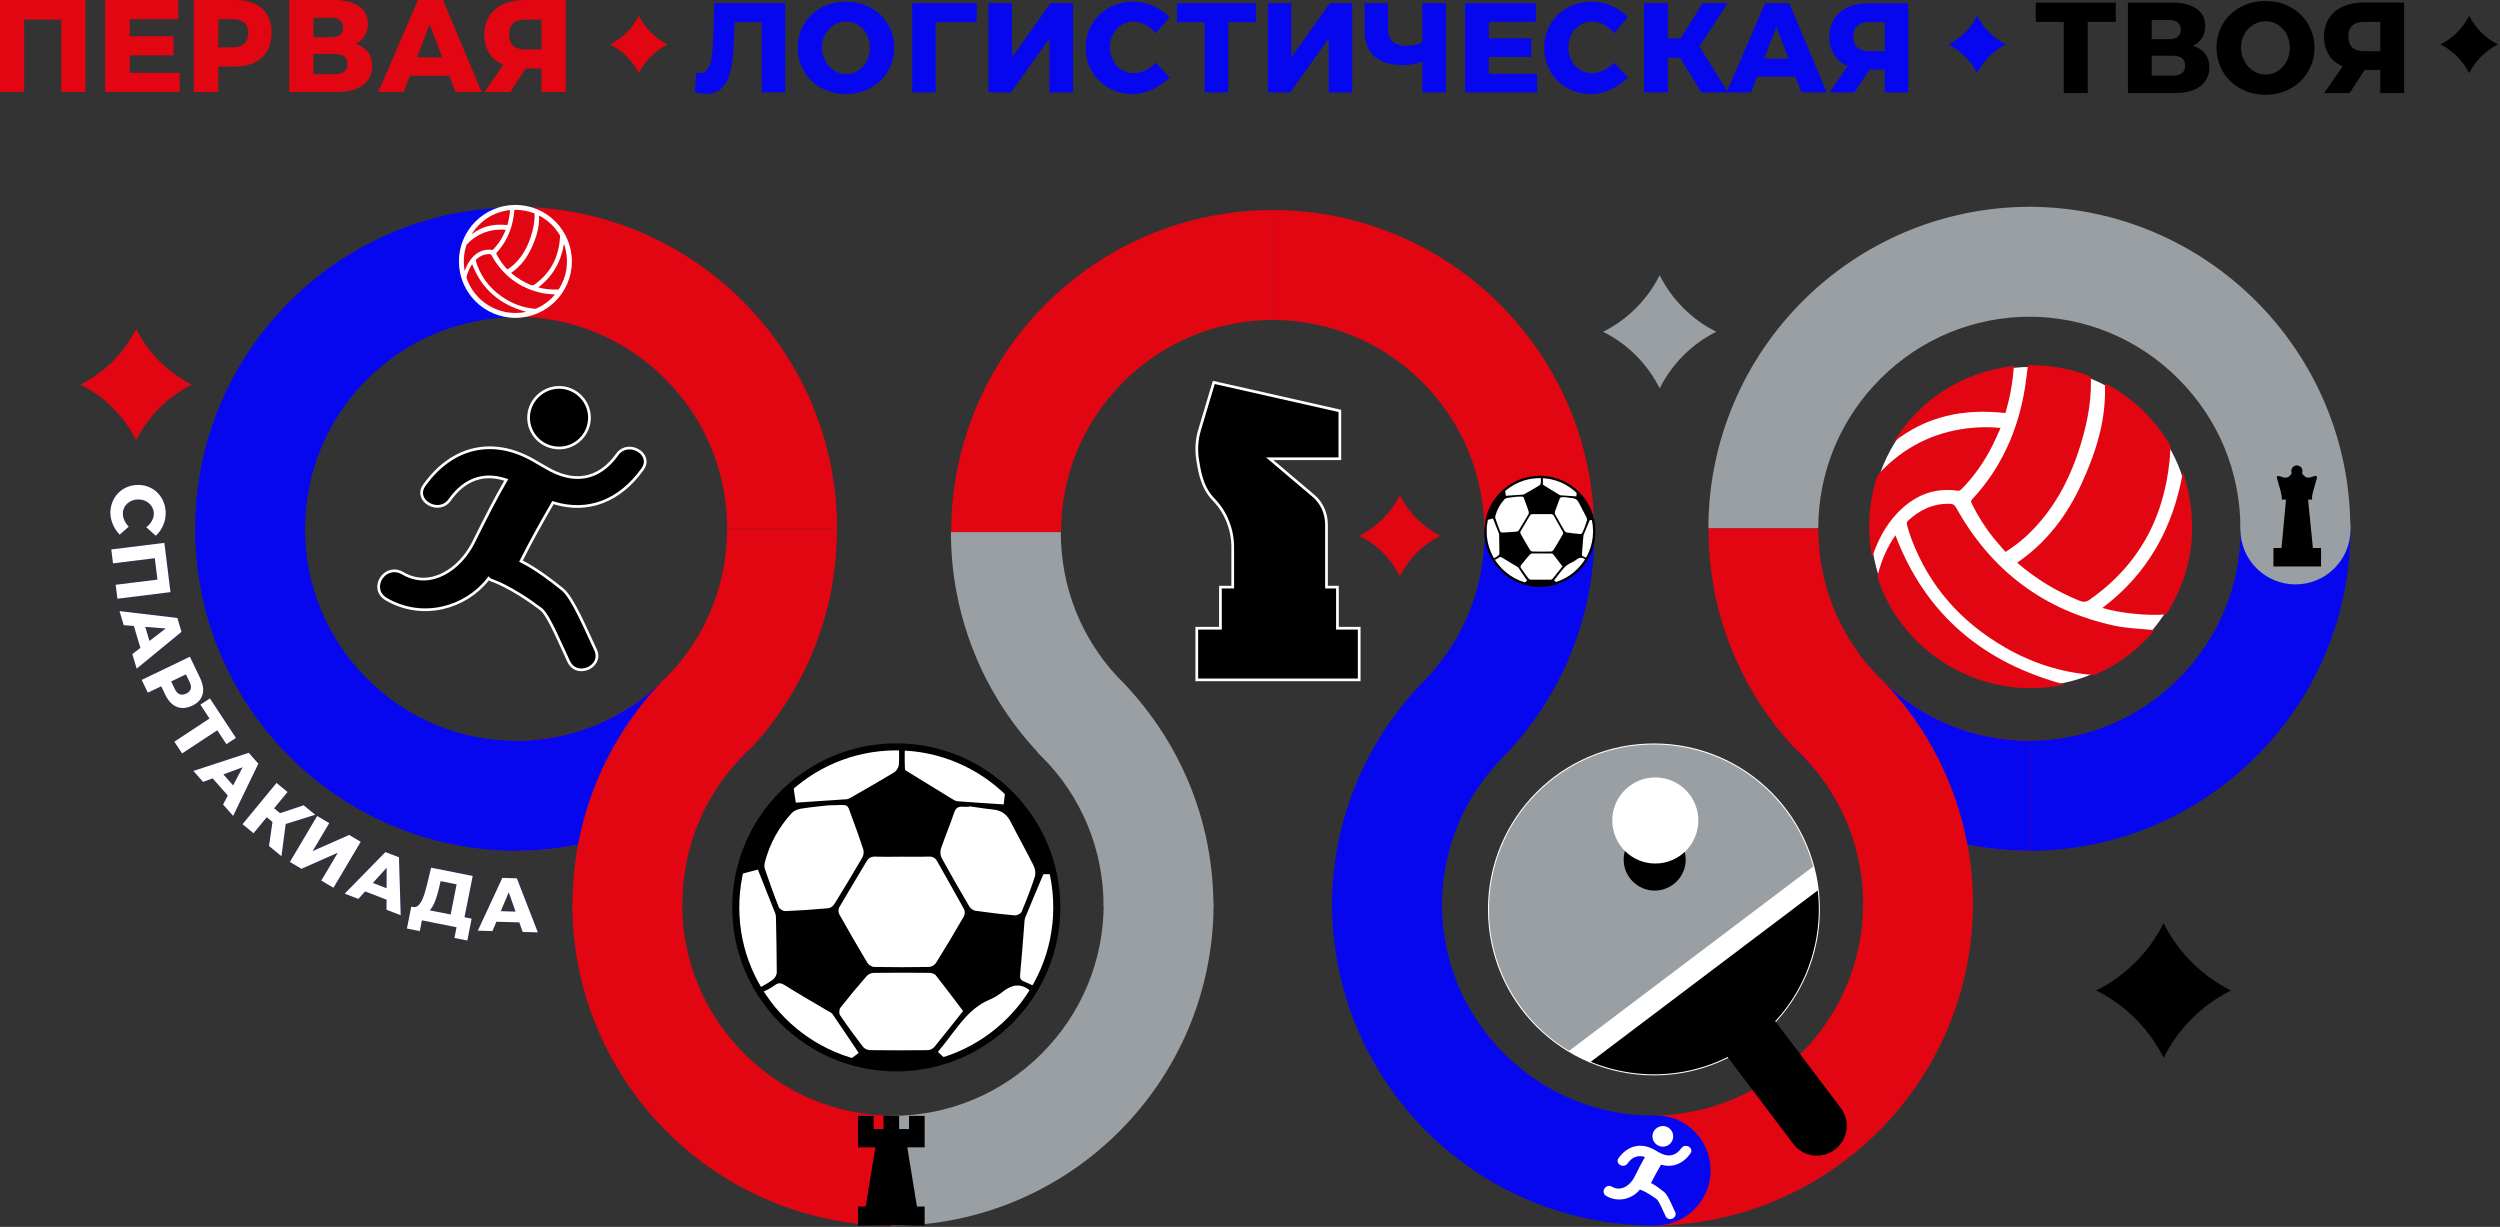 <?xml version="1.0" encoding="UTF-8"?> <svg xmlns="http://www.w3.org/2000/svg" width="919" height="451" viewBox="0 0 919 451" fill="none"><rect x="0" y="0" width="919" height="451" fill="#333333" stroke="none"/><g clip-path="url(#clip0_2_173)"><path d="M328.59 410.18C307.82 410.14 288.3 402.04 273.61 387.35C258.88 372.62 250.77 353.04 250.77 332.22C250.77 332.17 250.77 332.12 250.77 332.07H210.38C210.38 332.07 210.38 332.17 210.38 332.22C210.38 397.54 263.29 450.5 328.59 450.58V410.19V410.18Z" fill="#E20613"></path><path d="M446.11 332.07H405.72C405.72 332.07 405.72 332.17 405.72 332.22C405.72 353.05 397.61 372.63 382.88 387.35C368.15 402.08 348.57 410.19 327.75 410.19C327.7 410.19 327.65 410.19 327.6 410.19V450.58C327.6 450.58 327.7 450.58 327.75 450.58C393.12 450.58 446.11 397.59 446.11 332.22C446.11 332.17 446.11 332.12 446.11 332.07Z" fill="#9A9FA3"></path><path d="M189.35 76.02C189.35 76.02 189.25 76.02 189.2 76.02V116.41C189.2 116.41 189.3 116.41 189.35 116.41C210.18 116.41 229.76 124.52 244.48 139.25C259.17 153.94 267.28 173.46 267.31 194.23H307.7C307.62 128.93 254.66 76.02 189.34 76.02H189.35Z" fill="#E20613"></path><path d="M307.68 194.23H267.29C267.29 194.23 267.29 194.33 267.29 194.38C267.29 215.21 259.18 234.79 244.45 249.51C229.72 264.24 210.14 272.35 189.32 272.35C189.27 272.35 189.22 272.35 189.17 272.35V312.74C189.17 312.74 189.27 312.74 189.32 312.74C254.69 312.74 307.68 259.75 307.68 194.38C307.68 194.33 307.68 194.28 307.68 194.23Z" fill="#E20613"></path><path d="M467.87 117.62C447.1 117.66 427.58 125.76 412.89 140.45C398.16 155.18 390.05 174.76 390.05 195.58C390.05 195.63 390.05 195.68 390.05 195.73H349.66C349.66 195.73 349.66 195.63 349.66 195.58C349.66 130.26 402.57 77.3 467.87 77.22V117.61V117.62Z" fill="#E20613"></path><path d="M245.16 248.79C244.93 249.03 244.69 249.27 244.46 249.51C229.73 264.24 210.15 272.35 189.33 272.35C189.28 272.35 189.23 272.35 189.18 272.35V312.74C189.18 312.74 189.28 312.74 189.33 312.74C223.61 312.74 254.48 298.16 276.09 274.88L245.17 248.8L245.16 248.79Z" fill="#0607EF"></path><path d="M247.18 246.65C246.3 247.62 245.39 248.58 244.46 249.51C244.41 249.56 244.36 249.6 244.31 249.65L244.23 249.57C243.6 250.21 242.98 250.86 242.37 251.51C242.37 251.51 242.36 251.52 242.35 251.53C242.35 251.54 242.33 251.55 242.32 251.56C241.49 252.45 240.68 253.35 239.88 254.26C239.67 254.5 239.46 254.74 239.25 254.98C238.53 255.81 237.82 256.66 237.12 257.51C237.04 257.61 236.95 257.71 236.87 257.81C236.1 258.76 235.35 259.72 234.61 260.7C234.43 260.93 234.26 261.17 234.08 261.41C233.42 262.29 232.78 263.17 232.14 264.07C232.05 264.2 231.96 264.32 231.87 264.45C231.16 265.47 230.46 266.5 229.78 267.53C229.64 267.74 229.5 267.96 229.36 268.17C228.75 269.11 228.16 270.06 227.58 271.01C227.5 271.14 227.42 271.27 227.34 271.41C226.69 272.5 226.05 273.6 225.43 274.71C225.33 274.88 225.24 275.06 225.14 275.23C224.58 276.25 224.03 277.28 223.49 278.32C223.43 278.44 223.36 278.57 223.3 278.69C222.71 279.85 222.13 281.03 221.58 282.21C221.53 282.32 221.48 282.44 221.42 282.55C220.9 283.67 220.4 284.8 219.91 285.93C219.86 286.04 219.82 286.15 219.77 286.26C219.25 287.5 218.74 288.75 218.26 290.01C218.25 290.05 218.23 290.08 218.22 290.12C217.75 291.35 217.3 292.59 216.87 293.84C216.84 293.93 216.81 294.02 216.78 294.11C215.9 296.7 215.1 299.33 214.4 301.99C214.38 302.06 214.36 302.14 214.34 302.21C213.64 304.89 213.02 307.61 212.51 310.36C212.51 310.39 212.5 310.43 212.49 310.46C211.16 317.55 210.46 324.86 210.46 332.34C210.46 332.39 210.46 332.44 210.46 332.49H250.85C250.85 332.49 250.85 332.39 250.85 332.34C250.85 312.66 258.1 294.1 271.33 279.69C272.1 278.85 272.88 278.02 273.69 277.21C274.38 276.52 275.08 275.85 275.8 275.19C290.85 259.1 301.45 238.81 305.66 216.26C283.24 220.71 263.1 231.48 247.19 246.65H247.18Z" fill="#E20613"></path><path d="M607.04 410.11C627.81 410.07 647.33 401.97 662.02 387.28C676.75 372.55 684.86 352.97 684.86 332.15C684.86 332.1 684.86 332.05 684.86 332H725.25C725.25 332 725.25 332.1 725.25 332.15C725.25 397.47 672.34 450.43 607.04 450.51V410.12V410.11Z" fill="#E20613"></path><path d="M489.66 331.99H530.05C530.05 331.99 530.05 332.09 530.05 332.14C530.05 352.97 538.16 372.55 552.89 387.27C567.62 402 587.2 410.11 608.02 410.11C608.07 410.11 608.12 410.11 608.17 410.11V450.5C608.17 450.5 608.07 450.5 608.02 450.5C542.65 450.5 489.66 397.51 489.66 332.14C489.66 332.09 489.66 332.04 489.66 331.99Z" fill="#0607EF"></path><path d="M608.57 450.46C619.748 450.46 628.81 441.398 628.81 430.22C628.81 419.042 619.748 409.98 608.57 409.98C597.392 409.98 588.33 419.042 588.33 430.22C588.33 441.398 597.392 450.46 608.57 450.46Z" fill="#0607EF"></path><path d="M745.84 272.36C766.61 272.32 786.13 264.22 800.82 249.53C815.55 234.8 823.66 215.22 823.66 194.4C823.66 194.35 823.66 194.3 823.66 194.25H864.05C864.05 194.25 864.05 194.35 864.05 194.4C864.05 259.72 811.14 312.68 745.84 312.76V272.37V272.36Z" fill="#0607EF"></path><path d="M745.77 116.41C766.54 116.45 786.06 124.55 800.75 139.24C815.48 153.97 823.59 173.55 823.59 194.37C823.59 194.42 823.59 194.47 823.59 194.52H863.98C863.98 194.52 863.98 194.42 863.98 194.37C863.98 129.05 811.07 76.09 745.77 76.01V116.4V116.41Z" fill="#9A9FA3"></path><path d="M746.35 76.02C746.35 76.02 746.45 76.02 746.5 76.02V116.41C746.5 116.41 746.4 116.41 746.35 116.41C725.52 116.41 705.94 124.52 691.22 139.25C676.53 153.94 668.42 173.46 668.39 194.23H628C628.08 128.93 681.04 76.02 746.36 76.02H746.35Z" fill="#9A9FA3"></path><path d="M628.03 194.23H668.42C668.42 194.23 668.42 194.33 668.42 194.38C668.42 215.21 676.53 234.79 691.26 249.51C705.99 264.24 725.57 272.35 746.39 272.35C746.44 272.35 746.49 272.35 746.54 272.35V312.74C746.54 312.74 746.44 312.74 746.39 312.74C681.02 312.74 628.03 259.75 628.03 194.38C628.03 194.33 628.03 194.28 628.03 194.23Z" fill="#E20613"></path><path d="M467.83 117.62C488.6 117.66 508.12 125.76 522.81 140.45C537.54 155.18 545.65 174.76 545.65 195.58C545.65 195.63 545.65 195.68 545.65 195.73H586.04C586.04 195.73 586.04 195.63 586.04 195.58C586.04 130.26 533.13 77.3 467.83 77.22V117.61V117.62Z" fill="#E20613"></path><path d="M690.55 248.79C690.78 249.03 691.02 249.27 691.25 249.51C705.98 264.24 725.56 272.35 746.38 272.35C746.43 272.35 746.48 272.35 746.53 272.35V312.74C746.53 312.74 746.43 312.74 746.38 312.74C712.1 312.74 681.23 298.16 659.62 274.88L690.54 248.8L690.55 248.79Z" fill="#0607EF"></path><path d="M723.22 310.46C723.22 310.43 723.21 310.39 723.2 310.36C722.68 307.61 722.07 304.88 721.37 302.2C721.35 302.13 721.33 302.06 721.31 301.99C720.6 299.32 719.81 296.69 718.93 294.11C718.9 294.02 718.87 293.93 718.84 293.84C718.41 292.59 717.96 291.35 717.49 290.12C717.48 290.09 717.46 290.05 717.45 290.02C716.97 288.76 716.46 287.51 715.94 286.27C715.89 286.16 715.85 286.06 715.8 285.95C715.31 284.81 714.81 283.68 714.29 282.56C714.24 282.45 714.19 282.34 714.14 282.22C713.58 281.03 713.01 279.86 712.42 278.7C712.36 278.58 712.29 278.45 712.23 278.33C711.7 277.29 711.15 276.26 710.58 275.24C710.49 275.07 710.39 274.9 710.3 274.72C709.68 273.61 709.04 272.51 708.39 271.42C708.31 271.29 708.23 271.16 708.15 271.02C707.57 270.06 706.97 269.12 706.37 268.18C706.23 267.97 706.09 267.75 705.95 267.54C705.27 266.5 704.57 265.47 703.86 264.46C703.77 264.33 703.68 264.21 703.59 264.08C702.96 263.18 702.31 262.3 701.65 261.42C701.47 261.18 701.3 260.95 701.12 260.71C700.38 259.74 699.63 258.77 698.86 257.82C698.78 257.72 698.69 257.62 698.61 257.52C697.91 256.67 697.2 255.82 696.48 254.99C696.27 254.75 696.06 254.51 695.85 254.27C695.05 253.36 694.24 252.45 693.41 251.57C693.41 251.56 693.39 251.55 693.38 251.54C693.38 251.54 693.37 251.53 693.36 251.52C692.75 250.87 692.13 250.22 691.5 249.58L691.42 249.66C691.42 249.66 691.32 249.57 691.27 249.52C690.34 248.59 689.43 247.63 688.55 246.66C672.63 231.49 652.49 220.72 630.08 216.27C634.29 238.82 644.9 259.11 659.94 275.2C660.65 275.86 661.36 276.53 662.05 277.22C662.86 278.03 663.64 278.86 664.41 279.7C677.63 294.11 684.89 312.67 684.89 332.35C684.89 332.4 684.89 332.45 684.89 332.5H725.28C725.28 332.5 725.28 332.4 725.28 332.35C725.28 324.87 724.58 317.56 723.25 310.47L723.22 310.46Z" fill="#E20613"></path><path d="M560.41 269.38C560.62 269.12 560.82 268.87 561.03 268.61C561.75 267.69 562.45 266.77 563.13 265.83C563.36 265.52 563.58 265.21 563.8 264.91C564.49 263.95 565.17 262.99 565.83 262.01C565.98 261.78 566.13 261.55 566.28 261.33C566.87 260.45 567.44 259.56 568.01 258.66C568.16 258.41 568.32 258.17 568.48 257.92C569.12 256.89 569.74 255.85 570.34 254.79C570.5 254.52 570.65 254.24 570.81 253.97C571.43 252.88 572.03 251.78 572.62 250.67C572.69 250.55 572.75 250.42 572.81 250.3C573.37 249.23 573.91 248.15 574.43 247.06C574.53 246.85 574.63 246.65 574.73 246.44C575.28 245.28 575.81 244.12 576.32 242.94C576.41 242.73 576.5 242.51 576.59 242.3C577.65 239.82 578.63 237.3 579.53 234.74C579.59 234.58 579.64 234.42 579.7 234.26C580.14 232.98 580.56 231.69 580.96 230.39C581 230.25 581.04 230.11 581.09 229.97C581.9 227.28 582.62 224.56 583.24 221.8C583.27 221.68 583.3 221.55 583.32 221.43C583.63 220.05 583.91 218.66 584.17 217.26C584.17 217.23 584.18 217.21 584.19 217.18C585.46 210.23 586.13 203.07 586.13 195.76C586.13 195.71 586.13 195.66 586.13 195.61H545.74C545.74 195.61 545.74 195.71 545.74 195.76C545.74 215.59 538.38 234.29 524.97 248.74L525.01 248.77C524.74 249.04 524.47 249.31 524.2 249.58C523.85 249.93 523.5 250.27 523.16 250.63C522.38 251.43 521.62 252.24 520.86 253.06C520.53 253.42 520.21 253.78 519.89 254.14C519.35 254.75 518.81 255.36 518.28 255.98C517.98 256.33 517.68 256.67 517.38 257.02C516.65 257.89 515.93 258.77 515.22 259.66C514.94 260.02 514.66 260.38 514.38 260.73C513.85 261.42 513.32 262.12 512.8 262.82C512.56 263.15 512.31 263.47 512.07 263.8C511.38 264.75 510.71 265.71 510.06 266.67C509.83 267.01 509.6 267.36 509.37 267.71C508.85 268.5 508.33 269.3 507.82 270.1C507.64 270.39 507.45 270.67 507.27 270.96C506.63 271.99 506.01 273.03 505.41 274.08C505.23 274.4 505.04 274.72 504.86 275.04C504.35 275.94 503.85 276.86 503.36 277.77C503.24 278 503.11 278.23 502.99 278.47C502.41 279.58 501.85 280.71 501.31 281.84C501.17 282.13 501.03 282.43 500.89 282.72C500.41 283.75 499.93 284.78 499.48 285.83C499.41 286 499.33 286.16 499.26 286.32C498.75 287.51 498.25 288.72 497.78 289.93C497.68 290.19 497.57 290.46 497.47 290.73C497.03 291.89 496.59 293.05 496.19 294.23C496.16 294.31 496.13 294.4 496.1 294.48C495.66 295.75 495.25 297.03 494.85 298.32C494.78 298.56 494.71 298.8 494.63 299.04C494.24 300.33 493.87 301.62 493.53 302.92C493.18 304.26 492.85 305.61 492.55 306.97C492.5 307.19 492.45 307.41 492.4 307.63C490.61 315.79 489.65 324.27 489.64 332.97H530.03C530.07 312.2 538.17 292.68 552.86 277.99C553.1 277.75 553.34 277.52 553.58 277.29L553.54 277.25C554.39 276.36 555.22 275.46 556.04 274.54C556.66 273.85 557.28 273.15 557.88 272.43C558.11 272.16 558.34 271.88 558.57 271.61C559.19 270.87 559.8 270.12 560.41 269.36V269.38Z" fill="#0607EF"></path><path d="M443.31 307.65C443.26 307.43 443.21 307.21 443.17 307C442.56 304.32 441.87 301.67 441.08 299.06C441.01 298.82 440.94 298.58 440.86 298.35C440.46 297.06 440.05 295.78 439.61 294.5C439.58 294.42 439.55 294.33 439.52 294.25C439.11 293.07 438.68 291.91 438.23 290.75C438.13 290.49 438.03 290.22 437.93 289.96C437.45 288.75 436.96 287.54 436.45 286.34C436.38 286.18 436.31 286.02 436.23 285.85C435.77 284.8 435.3 283.76 434.81 282.73C434.67 282.44 434.54 282.14 434.39 281.85C433.84 280.72 433.28 279.59 432.7 278.48C432.58 278.25 432.45 278.02 432.33 277.79C431.84 276.87 431.34 275.95 430.83 275.05C430.65 274.73 430.47 274.41 430.29 274.09C429.68 273.04 429.06 272 428.43 270.97C428.25 270.68 428.06 270.39 427.88 270.11C427.37 269.31 426.86 268.51 426.33 267.72C426.1 267.38 425.87 267.03 425.64 266.69C424.98 265.72 424.31 264.76 423.62 263.81C423.38 263.48 423.14 263.16 422.89 262.83C422.37 262.13 421.84 261.43 421.31 260.74C421.03 260.38 420.76 260.02 420.48 259.67C419.77 258.78 419.05 257.9 418.32 257.02C418.03 256.67 417.72 256.33 417.43 255.98C416.9 255.36 416.36 254.75 415.81 254.14C415.49 253.78 415.17 253.42 414.84 253.06C414.09 252.24 413.32 251.43 412.54 250.63C412.2 250.28 411.85 249.93 411.5 249.58C411.23 249.31 410.96 249.03 410.69 248.77L410.73 248.74C397.31 234.28 389.96 215.59 389.96 195.76C389.96 195.71 389.96 195.66 389.96 195.61H349.57C349.57 195.61 349.57 195.71 349.57 195.76C349.57 203.08 350.24 210.24 351.51 217.18C351.51 217.21 351.52 217.23 351.53 217.26C351.79 218.66 352.07 220.05 352.38 221.43C352.41 221.55 352.44 221.68 352.46 221.8C353.08 224.56 353.8 227.29 354.61 229.97C354.65 230.11 354.69 230.25 354.74 230.39C355.14 231.69 355.56 232.98 356 234.26C356.06 234.42 356.11 234.58 356.17 234.74C357.06 237.3 358.04 239.83 359.11 242.3C359.2 242.51 359.29 242.73 359.38 242.94C359.89 244.12 360.42 245.28 360.97 246.44C361.07 246.65 361.17 246.85 361.27 247.06C361.79 248.15 362.33 249.23 362.89 250.3C362.95 250.42 363.02 250.55 363.08 250.67C363.66 251.78 364.27 252.88 364.89 253.97C365.04 254.24 365.2 254.52 365.36 254.79C365.97 255.84 366.59 256.89 367.23 257.92C367.38 258.17 367.54 258.41 367.69 258.65C368.25 259.55 368.83 260.44 369.42 261.32C369.57 261.55 369.72 261.78 369.87 262C370.53 262.98 371.21 263.94 371.9 264.9C372.12 265.21 372.35 265.52 372.57 265.82C373.26 266.76 373.96 267.69 374.68 268.6C374.88 268.86 375.09 269.11 375.29 269.37C375.89 270.13 376.51 270.88 377.13 271.62C377.36 271.89 377.59 272.17 377.82 272.44C378.43 273.15 379.04 273.86 379.66 274.55C380.48 275.46 381.31 276.36 382.16 277.25L382.12 277.29C382.36 277.52 382.6 277.75 382.84 277.99C397.53 292.68 405.64 312.2 405.67 332.97H446.06C446.05 324.27 445.09 315.79 443.3 307.63L443.31 307.65Z" fill="#9A9FA3"></path><path d="M843.81 214.83C854.988 214.83 864.05 205.768 864.05 194.59C864.05 183.412 854.988 174.35 843.81 174.35C832.632 174.35 823.57 183.412 823.57 194.59C823.57 205.768 832.632 214.83 843.81 214.83Z" fill="#9A9FA3"></path><path d="M189.94 116.62C169.17 116.66 149.65 124.76 134.96 139.45C120.23 154.18 112.12 173.76 112.12 194.58C112.12 194.63 112.12 194.68 112.12 194.73H71.73C71.73 194.73 71.73 194.63 71.73 194.58C71.73 129.26 124.64 76.3 189.94 76.22V116.61V116.62Z" fill="#0607EF"></path><path d="M189.94 272.36C169.17 272.32 149.65 264.22 134.96 249.53C120.23 234.8 112.12 215.22 112.12 194.4C112.12 194.35 112.12 194.3 112.12 194.25H71.73C71.73 194.25 71.73 194.35 71.73 194.4C71.73 259.72 124.64 312.68 189.94 312.76V272.37V272.36Z" fill="#0607EF"></path><path d="M0 33.82V0H31.41V33.82H22.52V5.22L24.5 7.2H6.91L8.89 5.22V33.82H0Z" fill="#E20613"></path><path d="M38.66 0H65.53V7.05H47.7V13.33H63.79V20.34H47.7V26.77H66.01V33.82H38.66V0Z" fill="#E20613"></path><path d="M86.15 0C90.53 0 93.91 1.03 96.27 3.09C98.64 5.15 99.82 8.08 99.82 11.88C99.82 15.87 98.64 18.97 96.27 21.16C93.9 23.35 90.53 24.45 86.15 24.45H76.34L80.25 20.49V33.83H71.26V0H86.14H86.15ZM85.72 17.4C87.49 17.4 88.86 16.96 89.83 16.07C90.8 15.18 91.28 13.87 91.28 12.13C91.28 10.39 90.8 9.15 89.83 8.31C88.86 7.47 87.49 7.05 85.72 7.05H76.35L80.26 3.14V21.31L76.35 17.4H85.72Z" fill="#E20613"></path><path d="M106.35 33.82V0H122.59C126.62 0 129.73 0.76 131.94 2.27C134.15 3.78 135.25 5.96 135.25 8.79C135.25 10.14 134.98 11.37 134.45 12.46C133.92 13.56 133.15 14.48 132.16 15.24C131.16 16 129.95 16.57 128.54 16.96C127.12 17.35 125.54 17.54 123.8 17.54L124.72 15.37C128.55 15.37 131.52 16.11 133.64 17.59C135.75 19.07 136.81 21.28 136.81 24.21C136.81 27.14 135.68 29.56 133.43 31.26C131.17 32.97 127.87 33.82 123.52 33.82H106.37H106.35ZM115.24 13.67H121.72C123.17 13.67 124.26 13.37 125.01 12.78C125.75 12.18 126.12 11.31 126.12 10.15C126.12 8.99 125.75 8.06 125.01 7.44C124.27 6.83 123.17 6.52 121.72 6.52H115.24V13.67ZM115.24 27.3H123.12C124.63 27.3 125.78 26.99 126.55 26.36C127.32 25.73 127.71 24.79 127.71 23.53C127.71 22.27 127.32 21.35 126.55 20.75C125.78 20.15 124.63 19.86 123.12 19.86H115.24V27.3Z" fill="#E20613"></path><path d="M153.66 0H162.84L177.05 33.82H167.43L157.96 8.98L148.34 33.82H139.06L153.66 0ZM147.86 21.07H167.57V27.83H147.86V21.07Z" fill="#E20613"></path><path d="M199.08 33.82V23.29L201.25 25.17H192.46C190.21 25.17 188.18 24.89 186.4 24.32C184.61 23.76 183.1 22.94 181.86 21.88C180.62 20.82 179.67 19.51 179.01 17.97C178.35 16.42 178.02 14.7 178.02 12.8C178.02 10.8 178.37 9.02 179.06 7.44C179.75 5.86 180.74 4.52 182.03 3.41C183.32 2.3 184.89 1.45 186.74 0.87C188.59 0.29 190.66 0 192.95 0H207.98V33.82H199.09H199.08ZM178.1 33.82L186.56 21.59H195.6L187.58 33.82H178.11H178.1ZM199.08 20.44V4.93L201.25 7.2H193.13C191.16 7.2 189.67 7.65 188.66 8.55C187.65 9.45 187.14 10.8 187.14 12.61C187.14 14.42 187.63 15.83 188.61 16.77C189.59 17.7 191.07 18.17 193.03 18.17H201.24L199.07 20.44H199.08Z" fill="#E20613"></path><path d="M257.58 34.36C256.91 34.28 256.2 34.15 255.45 33.96L255.92 26.75C256.17 26.81 256.4 26.85 256.62 26.87C256.84 26.89 257.04 26.89 257.23 26.89C258.2 26.89 258.98 26.59 259.57 26C260.16 25.41 260.64 24.57 261 23.49C261.36 22.41 261.62 21.09 261.8 19.53C261.97 17.97 262.09 16.24 262.15 14.33L262.57 1.17H288.66V33.95H280V6.24L281.97 8.16H268.34L270.12 6.15L269.84 14.02C269.75 17.2 269.54 20.06 269.21 22.59C268.88 25.12 268.34 27.27 267.57 29.03C266.8 30.79 265.78 32.14 264.5 33.08C263.22 34.02 261.56 34.48 259.54 34.48C258.92 34.48 258.27 34.44 257.6 34.36H257.58Z" fill="#0607EF"></path><path d="M318.04 1.91C320.21 2.77 322.08 3.95 323.66 5.45C325.24 6.95 326.48 8.74 327.38 10.81C328.29 12.89 328.74 15.13 328.74 17.53C328.74 19.93 328.29 22.18 327.38 24.27C326.47 26.36 325.23 28.17 323.66 29.68C322.08 31.19 320.21 32.39 318.04 33.26C315.87 34.13 313.52 34.57 310.99 34.57C308.46 34.57 306.06 34.13 303.89 33.26C301.72 32.39 299.85 31.19 298.27 29.68C296.69 28.17 295.46 26.36 294.57 24.27C293.68 22.18 293.24 19.91 293.24 17.48C293.24 15.05 293.68 12.84 294.57 10.78C295.46 8.72 296.69 6.94 298.27 5.44C299.85 3.94 301.72 2.76 303.89 1.9C306.06 1.04 308.42 0.61 310.99 0.61C313.56 0.61 315.87 1.04 318.04 1.9V1.91ZM307.64 8.65C306.56 9.13 305.61 9.81 304.78 10.66C303.95 11.52 303.3 12.53 302.84 13.7C302.38 14.87 302.14 16.16 302.14 17.56C302.14 18.96 302.38 20.17 302.87 21.35C303.35 22.54 304 23.57 304.81 24.44C305.62 25.31 306.57 26 307.64 26.5C308.72 27 309.86 27.25 311.08 27.25C312.3 27.25 313.39 27 314.45 26.5C315.51 26 316.44 25.31 317.24 24.44C318.04 23.57 318.66 22.54 319.11 21.35C319.56 20.16 319.79 18.88 319.79 17.51C319.79 16.14 319.56 14.86 319.11 13.69C318.66 12.52 318.03 11.5 317.24 10.65C316.44 9.79 315.51 9.12 314.45 8.64C313.39 8.16 312.26 7.91 311.08 7.91C309.9 7.91 308.71 8.15 307.64 8.64V8.65Z" fill="#0607EF"></path><path d="M335.34 33.97V1.18H359.04V8.16H341.99L343.96 6.24V33.96H335.34V33.97Z" fill="#0607EF"></path><path d="M363.39 33.97V1.18H372.01V21.08L386.2 1.18H394.44V33.96H385.78V14.11L371.64 33.97H363.4H363.39Z" fill="#0607EF"></path><path d="M424.88 12.28C423.82 10.94 422.56 9.88 421.11 9.1C419.66 8.32 418.21 7.93 416.78 7.93C415.53 7.93 414.38 8.17 413.31 8.66C412.25 9.14 411.33 9.81 410.55 10.65C409.77 11.49 409.15 12.48 408.7 13.62C408.25 14.76 408.02 16.02 408.02 17.39C408.02 18.76 408.25 19.99 408.7 21.16C409.15 22.33 409.77 23.34 410.55 24.18C411.33 25.02 412.25 25.69 413.31 26.17C414.37 26.65 415.53 26.9 416.78 26.9C418.15 26.9 419.57 26.56 421.02 25.87C422.47 25.18 423.76 24.25 424.88 23.06L429.98 28.45C429.07 29.36 428.09 30.19 427.03 30.96C425.97 31.73 424.84 32.37 423.66 32.9C422.47 33.43 421.26 33.84 420.03 34.14C418.8 34.44 417.56 34.58 416.31 34.58C413.84 34.58 411.56 34.14 409.47 33.27C407.38 32.4 405.56 31.19 404.01 29.66C402.46 28.13 401.26 26.33 400.4 24.25C399.54 22.17 399.11 19.92 399.11 17.48C399.11 15.04 399.55 12.84 400.44 10.78C401.33 8.72 402.55 6.94 404.12 5.44C405.68 3.94 407.53 2.76 409.67 1.9C411.81 1.04 414.13 0.61 416.62 0.61C417.84 0.61 419.06 0.74 420.3 1.01C421.53 1.28 422.73 1.66 423.88 2.16C425.03 2.66 426.13 3.25 427.16 3.94C428.19 4.63 429.11 5.41 429.92 6.28L424.86 12.27L424.88 12.28Z" fill="#0607EF"></path><path d="M442.82 33.97V6.19L444.79 8.16H432.66V1.18H461.65V8.16H449.52L451.49 6.19V33.96H442.83L442.82 33.97Z" fill="#0607EF"></path><path d="M466.05 33.97V1.18H474.67V21.08L488.86 1.18H497.1V33.96H488.44V14.11L474.3 33.97H466.06H466.05Z" fill="#0607EF"></path><path d="M524.07 22.16C522.51 22.78 521.03 23.24 519.64 23.52C518.25 23.8 516.9 23.94 515.59 23.94C511.06 23.94 507.6 22.86 505.22 20.71C502.83 18.56 501.64 15.43 501.64 11.34V1.18H510.26V10.36C510.26 12.51 510.81 14.13 511.9 15.21C512.99 16.29 514.6 16.83 516.72 16.83C518.06 16.83 519.34 16.68 520.56 16.39C521.78 16.09 522.89 15.66 523.89 15.1L524.08 22.17L524.07 22.16ZM522.86 33.97V1.18H531.52V33.96H522.86V33.97Z" fill="#0607EF"></path><path d="M538.54 1.18H564.58V8.02H547.3V14.11H562.89V20.9H547.3V27.13H565.05V33.97H538.54V1.18Z" fill="#0607EF"></path><path d="M593.39 12.28C592.33 10.94 591.07 9.88 589.62 9.1C588.17 8.32 586.72 7.93 585.29 7.93C584.04 7.93 582.89 8.17 581.82 8.66C580.76 9.14 579.84 9.81 579.06 10.65C578.28 11.49 577.66 12.48 577.21 13.62C576.76 14.76 576.53 16.02 576.53 17.39C576.53 18.76 576.76 19.99 577.21 21.16C577.66 22.33 578.28 23.34 579.06 24.18C579.84 25.02 580.76 25.69 581.82 26.17C582.88 26.65 584.04 26.9 585.29 26.9C586.66 26.9 588.08 26.56 589.53 25.87C590.98 25.18 592.27 24.25 593.39 23.06L598.49 28.45C597.58 29.36 596.6 30.19 595.54 30.96C594.48 31.73 593.35 32.37 592.17 32.9C590.98 33.43 589.77 33.84 588.54 34.14C587.31 34.44 586.07 34.58 584.82 34.58C582.35 34.58 580.07 34.14 577.98 33.27C575.89 32.4 574.07 31.19 572.52 29.66C570.97 28.13 569.77 26.33 568.91 24.25C568.05 22.17 567.62 19.92 567.62 17.48C567.62 15.04 568.07 12.84 568.95 10.78C569.84 8.72 571.07 6.94 572.63 5.44C574.19 3.94 576.04 2.76 578.18 1.9C580.32 1.04 582.64 0.61 585.14 0.61C586.36 0.61 587.58 0.74 588.82 1.01C590.05 1.28 591.25 1.66 592.4 2.16C593.56 2.66 594.65 3.25 595.68 3.94C596.71 4.63 597.63 5.41 598.44 6.28L593.38 12.27L593.39 12.28Z" fill="#0607EF"></path><path d="M604.34 33.97V1.18H613.1V33.96H604.34V33.97ZM610.53 21.23V14.11H622.33V21.23H610.53ZM623.73 18.51L615.63 17.62L625.89 1.18H635.07L623.74 18.51H623.73ZM625.37 33.97L615.86 18.33L622.88 14.16L635.24 33.97H625.36H625.37Z" fill="#0607EF"></path><path d="M648.83 1.18H657.73L671.5 33.96H662.18L653 9.89L643.68 33.96H634.69L648.83 1.18ZM643.21 21.6H662.32V28.16H643.21V21.6Z" fill="#0607EF"></path><path d="M692.86 33.97V23.76L694.97 25.59H686.45C684.26 25.59 682.3 25.32 680.57 24.77C678.84 24.22 677.37 23.44 676.17 22.41C674.97 21.38 674.05 20.12 673.41 18.62C672.77 17.12 672.45 15.45 672.45 13.61C672.45 11.67 672.78 9.94 673.46 8.41C674.13 6.88 675.09 5.58 676.34 4.5C677.59 3.42 679.11 2.6 680.91 2.04C682.7 1.48 684.71 1.2 686.93 1.2H701.49V33.98H692.87L692.86 33.97ZM672.53 33.97L680.73 22.12H689.49L681.72 33.97H672.54H672.53ZM692.86 20.99V5.96L694.97 8.16H687.1C685.19 8.16 683.75 8.6 682.77 9.47C681.79 10.34 681.29 11.66 681.29 13.4C681.29 15.14 681.77 16.52 682.72 17.43C683.67 18.34 685.1 18.79 687.01 18.79H694.97L692.86 20.99Z" fill="#0607EF"></path><path d="M758.64 34.22V6.04L760.64 8.04H748.33V0.95H777.75V8.03H765.44L767.44 6.03V34.22H758.65H758.64Z" fill="black"></path><path d="M782.22 34.22V0.95H798.19C802.15 0.95 805.22 1.7 807.39 3.18C809.56 4.67 810.65 6.81 810.65 9.6C810.65 10.93 810.39 12.14 809.87 13.21C809.35 14.29 808.59 15.2 807.61 15.94C806.63 16.69 805.44 17.25 804.04 17.63C802.64 18.01 801.09 18.2 799.38 18.2L800.28 16.06C804.05 16.06 806.97 16.79 809.05 18.25C811.13 19.71 812.16 21.88 812.16 24.76C812.16 27.64 811.05 30.02 808.83 31.7C806.61 33.38 803.36 34.22 799.09 34.22H782.22ZM790.96 14.4H797.33C798.76 14.4 799.83 14.11 800.56 13.52C801.29 12.93 801.65 12.07 801.65 10.93C801.65 9.79 801.28 8.87 800.56 8.27C799.83 7.67 798.75 7.37 797.33 7.37H790.96V14.4ZM790.96 27.81H798.71C800.2 27.81 801.32 27.5 802.09 26.88C802.85 26.26 803.23 25.34 803.23 24.1C803.23 22.86 802.85 21.95 802.09 21.37C801.33 20.78 800.2 20.49 798.71 20.49H790.96V27.81Z" fill="black"></path><path d="M839.95 1.69C842.15 2.56 844.05 3.76 845.65 5.28C847.25 6.8 848.51 8.62 849.43 10.72C850.35 12.83 850.81 15.1 850.81 17.54C850.81 19.98 850.35 22.26 849.43 24.38C848.51 26.5 847.25 28.33 845.65 29.87C844.05 31.41 842.15 32.62 839.95 33.51C837.75 34.4 835.36 34.84 832.8 34.84C830.24 34.84 827.8 34.4 825.6 33.51C823.4 32.62 821.5 31.41 819.9 29.87C818.3 28.33 817.05 26.5 816.15 24.38C815.25 22.26 814.8 19.96 814.8 17.49C814.8 15.02 815.25 12.78 816.15 10.69C817.05 8.6 818.3 6.79 819.9 5.27C821.5 3.75 823.4 2.55 825.6 1.68C827.8 0.81 830.2 0.37 832.8 0.37C835.4 0.37 837.75 0.81 839.95 1.68V1.69ZM829.39 8.53C828.3 9.02 827.33 9.7 826.49 10.57C825.65 11.44 824.99 12.47 824.52 13.66C824.05 14.85 823.81 16.16 823.81 17.58C823.81 19 824.06 20.23 824.55 21.43C825.04 22.63 825.7 23.68 826.52 24.57C827.34 25.46 828.3 26.15 829.4 26.66C830.49 27.17 831.66 27.42 832.89 27.42C834.12 27.42 835.23 27.17 836.31 26.66C837.39 26.15 838.33 25.46 839.14 24.57C839.95 23.68 840.58 22.64 841.04 21.43C841.5 20.23 841.73 18.93 841.73 17.53C841.73 16.13 841.5 14.84 841.04 13.66C840.58 12.47 839.95 11.44 839.14 10.57C838.33 9.7 837.39 9.02 836.31 8.53C835.23 8.04 834.09 7.79 832.89 7.79C831.69 7.79 830.49 8.04 829.4 8.53H829.39Z" fill="black"></path><path d="M875 34.22V23.86L877.14 25.71H868.49C866.27 25.71 864.28 25.43 862.53 24.88C860.77 24.33 859.28 23.53 858.06 22.48C856.84 21.43 855.9 20.15 855.26 18.63C854.62 17.11 854.29 15.41 854.29 13.54C854.29 11.58 854.63 9.82 855.31 8.26C855.99 6.71 856.97 5.38 858.23 4.29C859.49 3.2 861.04 2.36 862.86 1.79C864.68 1.22 866.72 0.93 868.97 0.93H883.75V34.2H875V34.22ZM854.37 34.22L862.69 22.19H871.58L863.69 34.22H854.37ZM875 21.06V5.8L877.14 8.03H869.15C867.22 8.03 865.75 8.47 864.75 9.36C863.75 10.25 863.25 11.58 863.25 13.35C863.25 15.12 863.73 16.52 864.7 17.44C865.67 18.36 867.12 18.82 869.05 18.82H877.13L874.99 21.05L875 21.06Z" fill="black"></path><path d="M716.25 16.34C720.82 14.05 724.53 10.35 726.81 5.78C729.1 10.35 732.8 14.06 737.37 16.34C732.8 18.63 729.09 22.33 726.81 26.9C724.52 22.33 720.82 18.62 716.25 16.34Z" fill="#0607EF"></path><path d="M224.27 16.34C228.84 14.05 232.55 10.35 234.83 5.78C237.12 10.35 240.82 14.06 245.39 16.34C240.82 18.63 237.11 22.33 234.83 26.9C232.54 22.33 228.84 18.62 224.27 16.34Z" fill="#E20613"></path><path d="M897.11 16.34C901.68 14.05 905.39 10.35 907.67 5.78C909.96 10.35 913.66 14.06 918.23 16.34C913.66 18.63 909.95 22.33 907.67 26.9C905.38 22.33 901.68 18.62 897.11 16.34Z" fill="black"></path><path d="M492.53 151.049V168.63H466.736L467.777 169.511L482.567 182.032L482.577 182.04C485.744 184.581 487.62 188.555 487.62 192.79V215.83H491.64V230.93H499.64V249.92H439.94V230.93H448.63V215.83H453.15V201.16C453.15 194.74 450.759 188.583 446.504 184.025L446.086 183.59C442.964 180.413 441.549 176.299 440.705 171.712L440.544 170.788L440.273 169.149V169.148C439.656 165.424 439.901 161.601 440.979 157.994L446.195 140.58L492.53 151.049Z" fill="black" stroke="white"></path><path d="M529.49 196.93C523.05 193.71 517.82 188.48 514.6 182.04C511.38 188.48 506.15 193.71 499.71 196.93C506.15 200.15 511.38 205.38 514.6 211.82C517.82 205.38 523.05 200.15 529.49 196.93Z" fill="#E20613"></path><path d="M820.09 364.1C809.38 358.75 800.7 350.06 795.34 339.35C789.99 350.06 781.3 358.74 770.59 364.1C781.3 369.45 789.98 378.14 795.34 388.85C800.69 378.14 809.38 369.46 820.09 364.1Z" fill="black"></path><path d="M443.14 310.71C438.67 286.27 426.7 264.46 409.69 247.74L381.15 276.28C397.5 293.48 418.98 305.77 443.13 310.71H443.14Z" fill="#9A9FA3"></path><path d="M29.58 141.37C38.44 136.94 45.62 129.76 50.05 120.9C54.48 129.76 61.66 136.94 70.52 141.37C61.66 145.8 54.48 152.98 50.05 161.84C45.62 152.98 38.44 145.8 29.58 141.37Z" fill="#E20613"></path><path d="M607.98 395.31C641.675 395.31 668.99 367.995 668.99 334.3C668.99 300.605 641.675 273.29 607.98 273.29C574.285 273.29 546.97 300.605 546.97 334.3C546.97 367.995 574.285 395.31 607.98 395.31Z" fill="white"></path><path d="M666.52 318.53C664.56 311.23 661.19 304.17 656.35 297.77C636.17 271.05 598.16 265.75 571.44 285.93C544.72 306.11 539.42 344.12 559.6 370.84C564.44 377.25 570.3 382.42 576.79 386.3L666.52 318.54V318.53Z" fill="#9A9FA3"></path><path d="M584.77 390.31C603.96 398.24 626.74 396.1 644.51 382.68C662.28 369.26 670.58 347.94 668.2 327.31L584.77 390.31Z" fill="black"></path><path d="M627.64 360.452L627.56 360.513C622.756 364.141 621.803 370.976 625.431 375.78L659.197 420.492C662.825 425.296 669.66 426.249 674.464 422.621L674.544 422.561C679.348 418.933 680.301 412.098 676.674 407.294L642.907 362.582C639.279 357.778 632.444 356.824 627.64 360.452Z" fill="black"></path><path d="M608.26 327.38C614.556 327.38 619.66 322.276 619.66 315.98C619.66 309.684 614.556 304.58 608.26 304.58C601.964 304.58 596.86 309.684 596.86 315.98C596.86 322.276 601.964 327.38 608.26 327.38Z" fill="black"></path><path d="M608.49 317.43C617.227 317.43 624.31 310.347 624.31 301.61C624.31 292.873 617.227 285.79 608.49 285.79C599.753 285.79 592.67 292.873 592.67 301.61C592.67 310.347 599.753 317.43 608.49 317.43Z" fill="white"></path><path d="M746.48 252.31C778.905 252.31 805.19 226.025 805.19 193.6C805.19 161.175 778.905 134.89 746.48 134.89C714.055 134.89 687.77 161.175 687.77 193.6C687.77 226.025 714.055 252.31 746.48 252.31Z" fill="white"></path><path d="M741.52 206.84C752.41 199.38 759.95 189.33 765.28 177.6C770.55 166.02 774.4 154.05 773.74 140.93C774.19 141.13 774.5 141.25 774.79 141.41C784.29 146.61 791.83 153.86 797.42 163.13C797.68 163.57 797.91 164.14 797.88 164.63C796.71 187.88 787.53 206.86 768.16 220.44C766.92 221.31 765.9 221.42 764.48 220.85C756.1 217.47 748.48 212.88 741.51 206.85L741.52 206.84Z" fill="#E20613"></path><path d="M792.03 231.62C788.99 235.27 785.74 238.31 782.18 241.01C778.64 243.69 774.85 245.94 770.79 247.73C770.22 247.98 769.52 248.12 768.9 248.07C757.52 247.14 746.9 243.69 737.04 237.99C720.94 228.69 709.19 215.58 702.62 198.04C701.98 196.34 701.46 194.59 700.98 192.84C700.87 192.45 700.98 191.79 701.26 191.53C705.63 187.4 710.72 185.01 716.87 185.2C717.91 185.23 718.49 185.59 719.02 186.54C731.99 209.86 751.46 224.52 777.6 230.07C781.93 230.99 786.44 231.08 790.86 231.55C791.16 231.58 791.46 231.58 792.03 231.61V231.62Z" fill="#E20613"></path><path d="M737.21 202.87C735.72 201.14 734.22 199.47 732.81 197.73C729.65 193.83 727.02 189.58 724.81 185.08C724.53 184.52 724.41 184.13 724.94 183.57C735.8 171.91 741.91 157.99 744.41 142.37C744.83 139.73 745.1 137.07 745.46 134.32C745.64 134.29 745.89 134.22 746.15 134.22C753.52 134.17 760.64 135.47 767.54 138.03C768.38 138.34 768.6 138.78 768.62 139.64C768.79 148.8 766.83 157.58 763.96 166.19C760.49 176.61 755.39 186.11 747.82 194.16C744.7 197.48 741.23 200.38 737.23 202.87H737.21Z" fill="#E20613"></path><path d="M696.75 196.77C707.86 225.98 729.01 243.62 758.99 251.64C757.34 251.93 755.88 252.22 754.41 252.43C726.7 256.26 699.66 239.71 690.51 213.27C690.25 212.53 690.22 211.58 690.41 210.82C691.72 205.8 693.76 201.1 696.74 196.78L696.75 196.77Z" fill="#E20613"></path><path d="M688.18 204.67C687.23 199.68 686.94 194.98 687.21 190.26C687.5 185.25 688.36 180.34 689.93 175.56C690.14 174.92 690.5 174.28 690.96 173.79C699.77 164.5 710.5 159 723.24 157.45C727.22 156.97 731.2 156.88 735.41 157.31C734.43 159.47 733.54 161.55 732.53 163.58C729.54 169.59 725.75 175.04 721.03 179.83C720.72 180.14 720.17 180.47 719.79 180.41C710.63 179.07 703.23 182.37 697.1 188.99C693.28 193.12 690.68 197.98 688.75 203.23C688.61 203.61 688.45 203.98 688.18 204.66V204.67Z" fill="#E20613"></path><path d="M802.44 173.48C803.08 175.77 803.85 178.04 804.35 180.36C807.76 196.16 805.31 211 796.95 224.85C796.6 225.43 796.25 225.86 795.45 225.91C789 226.38 778.9 225.34 772.84 223.48C789.58 210.86 798.89 193.95 802.45 173.47L802.44 173.48Z" fill="#E20613"></path><path d="M695.87 162.7C706.25 146.41 720.96 136.99 740.31 134.46C739.9 140.51 738.88 146.22 737.17 151.84C721.93 150.11 707.99 152.92 695.86 162.69L695.87 162.7Z" fill="#E20613"></path><path d="M329.47 392.55C362.055 392.55 388.47 366.135 388.47 333.55C388.47 300.965 362.055 274.55 329.47 274.55C296.885 274.55 270.47 300.965 270.47 333.55C270.47 366.135 296.885 392.55 329.47 392.55Z" fill="white"></path><path d="M329.47 393.85C296.22 393.85 269.17 366.8 269.17 333.55C269.17 300.3 296.22 273.25 329.47 273.25C362.72 273.25 389.77 300.3 389.77 333.55C389.77 366.8 362.72 393.85 329.47 393.85ZM329.47 275.84C297.65 275.84 271.76 301.73 271.76 333.55C271.76 365.37 297.65 391.26 329.47 391.26C361.29 391.26 387.18 365.37 387.18 333.55C387.18 301.73 361.29 275.84 329.47 275.84Z" fill="black"></path><path d="M311.82 389.94C313.49 388.69 314.69 387.79 315.66 387.05C312.4 382.21 309.25 377.47 306.03 372.78C305.68 372.27 304.97 372 304.4 371.67C299.13 368.54 293.81 365.51 288.63 362.24C287.19 361.33 286.22 361.12 284.84 362.14C283.63 363.03 282.29 363.79 280.91 364.39C280.32 364.65 279.49 364.35 278.77 364.3C278.75 364 278.73 363.69 278.71 363.39C280.5 362.33 282.4 361.41 284.05 360.17C284.82 359.59 285.54 358.39 285.54 357.46C285.54 350.74 285.37 344.02 285.24 337.3C285.24 336.81 285.19 336.28 285.02 335.83C282.93 330.52 280.81 325.23 278.59 319.66C276.61 320.18 274.37 320.76 271.63 321.47C274.59 308.12 281.08 297.33 291.51 288.21C291.9 290.83 292.23 293 292.53 295.06C298.88 294.64 305.06 294.25 311.24 293.8C311.86 293.75 312.49 293.35 313.06 293.02C318.31 290.01 323.57 287.03 328.75 283.89C329.55 283.4 330.29 282.21 330.39 281.27C330.63 279.05 330.47 276.79 330.47 274.49H332.59C332.59 277.28 332.52 280.02 332.66 282.74C332.68 283.17 333.57 283.61 334.11 283.94C339.4 287.21 344.7 290.47 350.01 293.7C350.63 294.08 351.34 294.5 352.04 294.55C357.56 294.97 363.08 295.31 368.95 295.7C369.11 294.33 369.33 292.46 369.6 290.11C378.79 298.86 384.6 309.05 387.33 321.36H383.55C381.21 326.91 379.01 332.05 376.9 337.23C376.57 338.04 376.59 339.01 376.51 339.91C376.01 346.01 375.6 352.13 375 358.22C374.87 359.54 375.1 360.24 376.33 360.74C377.73 361.3 379.07 362.01 380.52 362.69C380.28 364.09 379.71 364.91 378.38 363.9C374.81 361.2 371.65 362.14 368.47 364.66C367.03 365.8 365.4 366.79 363.71 367.5C356.49 370.55 352.5 376.88 347.97 382.68C346.94 384 345.88 385.29 344.76 386.7C345.82 387.65 346.77 388.52 348 389.62C335.89 393.52 324.12 393.56 311.84 389.93L311.82 389.94ZM331.66 314.93C328.38 314.93 325.09 315.01 321.82 314.89C320.28 314.83 319.31 315.37 318.54 316.65C315.2 322.29 311.78 327.88 308.5 333.55C308.13 334.18 308.14 335.39 308.5 336.04C311.86 342.05 315.3 348.03 318.84 353.93C319.3 354.69 320.5 355.44 321.37 355.45C328.1 355.57 334.83 355.57 341.56 355.45C342.43 355.43 343.62 354.71 344.09 353.95C347.6 348.32 351 342.62 354.32 336.87C354.72 336.18 354.76 334.89 354.38 334.2C351.16 328.3 347.78 322.49 344.51 316.62C343.76 315.28 342.78 314.83 341.25 314.88C338.06 315 334.86 314.92 331.66 314.92V314.93ZM304.37 296.05C302.28 296.29 298.35 296.65 294.45 297.26C293.22 297.45 291.8 298.05 290.99 298.94C286.33 304.04 283.04 309.95 281.25 316.64C281.02 317.5 280.86 318.54 281.13 319.33C282.75 324.09 284.44 328.83 286.3 333.5C286.58 334.2 287.9 334.94 288.71 334.91C294 334.7 299.28 334.34 304.55 333.86C305.35 333.79 306.32 332.98 306.77 332.24C310.26 326.6 313.68 320.92 317.01 315.19C317.47 314.4 317.61 313.12 317.34 312.25C316.12 308.41 314.75 304.62 313.33 300.85C311.05 294.81 312.7 295.97 304.37 296.05ZM356.36 296.39C356.36 296.45 356.34 296.51 356.33 296.57C355.57 296.57 354.81 296.63 354.06 296.56C352.33 296.39 351.35 296.92 350.74 298.75C349.25 303.21 347.39 307.55 345.88 312C345.54 313.01 345.66 314.49 346.17 315.42C349.43 321.39 352.83 327.29 356.29 333.16C356.73 333.9 357.71 334.67 358.53 334.79C363.36 335.49 368.2 336.07 373.06 336.49C373.87 336.56 375.25 335.86 375.54 335.17C377.33 330.92 379 326.62 380.42 322.23C380.81 321.03 380.51 319.33 379.93 318.16C377.23 312.75 374.25 307.47 371.51 302.08C370.13 299.37 368.14 297.88 365.11 297.59C362.19 297.3 359.28 296.8 356.37 296.4L356.36 296.39ZM354.02 371.64C350.56 367.08 347.36 362.76 344.02 358.55C343.56 357.97 342.46 357.62 341.65 357.62C334.83 357.55 328.01 357.54 321.19 357.63C320.32 357.64 319.19 358.11 318.63 358.76C315.31 362.56 312.07 366.44 308.95 370.41C308.47 371.02 308.36 372.53 308.78 373.15C311.46 377.11 314.28 380.98 317.2 384.78C317.73 385.46 318.88 386.02 319.75 386.03C326.89 386.13 334.03 386.12 341.17 386.03C341.96 386.02 342.97 385.47 343.48 384.85C347 380.56 350.42 376.19 354.02 371.65V371.64Z" fill="black"></path><path d="M174.415 165.209C181.156 163.714 188.514 164.936 195.927 169.143L196.645 169.56C197.005 169.797 197.917 170.308 198.79 170.797C199.712 171.312 200.593 171.805 200.891 172.005L200.916 172.021C205.788 174.89 210.554 176.087 214.99 175.326C219.433 174.564 223.464 171.851 226.886 167.071L227.177 166.665C229.201 164.273 232.314 164.267 234.568 165.583C235.75 166.273 236.649 167.305 237.009 168.489C237.364 169.655 237.215 171.025 236.203 172.46C227.77 184.269 216.013 188.651 203.646 184.872L203.266 184.755L203.067 185.099C199.115 191.932 195.27 198.783 191.733 205.846L191.509 206.294L191.957 206.517C197.242 209.16 203.405 213.938 206.716 216.609L206.72 216.612C207.666 217.359 208.71 218.695 209.804 220.428C210.891 222.151 212.002 224.224 213.087 226.408C214.172 228.59 215.228 230.874 216.208 233.016C217.187 235.155 218.092 237.159 218.87 238.768C219.635 240.348 219.582 241.781 219.057 242.955C218.526 244.142 217.496 245.102 216.253 245.673C215.012 246.244 213.591 246.411 212.304 246.053C211.11 245.721 210.004 244.93 209.239 243.53L209.09 243.242C208.426 241.861 207.641 240.126 206.792 238.256C205.945 236.39 205.036 234.392 204.125 232.498C203.216 230.604 202.302 228.803 201.445 227.333C200.598 225.88 199.773 224.689 199.032 224.067L199.023 224.06L198.45 223.611C195.247 221.147 187.102 215.529 180.715 213.298L180.712 213.297L180.477 213.214C180.269 213.135 180.137 213.071 180.053 212.987L179.655 212.589L179.307 213.031C171.213 223.328 155.46 228.048 142.03 220.277C140.357 219.278 139.518 217.949 139.264 216.597C139.008 215.232 139.342 213.798 140.105 212.595C141.625 210.198 144.783 208.802 148.147 210.781L148.149 210.783C153.286 213.768 158.57 213.316 163.142 210.941C167.697 208.574 171.557 204.297 173.946 199.576L173.947 199.574C178.648 190.17 181.952 183.565 185.792 176.962L186.107 176.421L185.51 176.233C181.689 175.031 177.998 174.969 174.567 176.201C171.14 177.431 168.019 179.936 165.304 183.788C163.3 186.574 159.974 186.652 157.602 185.267C156.42 184.577 155.521 183.545 155.161 182.361C154.805 181.195 154.955 179.824 155.967 178.39C161.09 171.206 167.454 166.752 174.415 165.209ZM205.55 142.4C211.684 142.4 216.69 147.416 216.69 153.54C216.69 159.664 211.684 164.68 205.55 164.68C199.304 164.68 194.3 159.661 194.3 153.54C194.3 147.422 199.411 142.4 205.55 142.4Z" fill="black" stroke="white"></path><path d="M189.15 116.59C200.328 116.59 209.39 107.528 209.39 96.35C209.39 85.172 200.328 76.11 189.15 76.11C177.972 76.11 168.91 85.172 168.91 96.35C168.91 107.528 177.972 116.59 189.15 116.59Z" fill="#0607EF"></path><path d="M566.04 214.83C577.218 214.83 586.28 205.768 586.28 194.59C586.28 183.412 577.218 174.35 566.04 174.35C554.862 174.35 545.8 183.412 545.8 194.59C545.8 205.768 554.862 214.83 566.04 214.83Z" fill="#E20613"></path><path d="M53.78 193.79C54.6 193.18 55.26 192.45 55.76 191.59C56.26 190.73 56.52 189.88 56.54 189.02C56.56 188.27 56.44 187.57 56.17 186.93C55.9 186.28 55.52 185.72 55.03 185.24C54.54 184.76 53.96 184.37 53.28 184.08C52.61 183.79 51.86 183.63 51.03 183.6C50.23 183.58 49.47 183.69 48.76 183.94C48.05 184.19 47.43 184.54 46.91 184.99C46.39 185.44 45.97 185.98 45.67 186.61C45.36 187.24 45.19 187.92 45.17 188.67C45.14 189.49 45.32 190.35 45.71 191.23C46.09 192.11 46.63 192.9 47.32 193.6L44 196.56C43.47 196 42.99 195.39 42.55 194.74C42.11 194.09 41.74 193.4 41.45 192.68C41.15 191.96 40.93 191.23 40.77 190.48C40.62 189.73 40.55 188.99 40.57 188.24C40.62 186.76 40.92 185.4 41.48 184.17C42.04 182.93 42.8 181.86 43.74 180.97C44.68 180.08 45.79 179.39 47.05 178.91C48.31 178.43 49.67 178.22 51.13 178.26C52.57 178.3 53.9 178.61 55.12 179.19C56.34 179.76 57.38 180.53 58.25 181.49C59.12 182.45 59.79 183.58 60.27 184.88C60.75 186.18 60.96 187.58 60.91 189.07C60.89 189.8 60.78 190.53 60.6 191.27C60.42 192 60.17 192.71 59.85 193.4C59.53 194.08 59.15 194.73 58.72 195.33C58.29 195.93 57.8 196.47 57.26 196.94L53.76 193.8L53.78 193.79Z" fill="#0607EF"></path><path d="M53.78 193.79C54.6 193.18 55.26 192.45 55.76 191.59C56.26 190.73 56.52 189.88 56.54 189.02C56.56 188.27 56.44 187.57 56.17 186.93C55.9 186.28 55.52 185.72 55.03 185.24C54.54 184.76 53.96 184.37 53.28 184.08C52.61 183.79 51.86 183.63 51.03 183.6C50.23 183.58 49.47 183.69 48.76 183.94C48.05 184.19 47.43 184.54 46.91 184.99C46.39 185.44 45.97 185.98 45.67 186.61C45.36 187.24 45.19 187.92 45.17 188.67C45.14 189.49 45.32 190.35 45.71 191.23C46.09 192.11 46.63 192.9 47.32 193.6L44 196.56C43.47 196 42.99 195.39 42.55 194.74C42.11 194.09 41.74 193.4 41.45 192.68C41.15 191.96 40.93 191.23 40.77 190.48C40.62 189.73 40.55 188.99 40.57 188.24C40.62 186.76 40.92 185.4 41.48 184.17C42.04 182.93 42.8 181.86 43.74 180.97C44.68 180.08 45.79 179.39 47.05 178.91C48.31 178.43 49.67 178.22 51.13 178.26C52.57 178.3 53.9 178.61 55.12 179.19C56.34 179.76 57.38 180.53 58.25 181.49C59.12 182.45 59.79 183.58 60.27 184.88C60.75 186.18 60.96 187.58 60.91 189.07C60.89 189.8 60.78 190.53 60.6 191.27C60.42 192 60.17 192.71 59.85 193.4C59.53 194.08 59.15 194.73 58.72 195.33C58.29 195.93 57.8 196.47 57.26 196.94L53.76 193.8L53.78 193.79Z" fill="white"></path><path d="M40.91 201.97L60.42 199.55L62.67 217.67L43.16 220.09L42.52 214.96L59.02 212.92L58.02 214.2L56.76 204.05L58.04 205.05L41.54 207.09L40.9 201.96L40.91 201.97Z" fill="#0607EF"></path><path d="M40.91 201.97L60.42 199.55L62.67 217.67L43.16 220.09L42.52 214.96L59.02 212.92L58.02 214.2L56.76 204.05L58.04 205.05L41.54 207.09L40.9 201.96L40.91 201.97Z" fill="white"></path><path d="M65.2 227.16L66.72 232.27L50.24 245.8L48.64 240.44L60.9 231.04L45.47 229.81L43.93 224.64L65.19 227.16H65.2ZM52.51 227.43L55.78 238.41L52.01 239.53L48.74 228.55L52.51 227.43Z" fill="#0607EF"></path><path d="M65.2 227.16L66.72 232.27L50.24 245.8L48.64 240.44L60.9 231.04L45.47 229.81L43.93 224.64L65.19 227.16H65.2ZM52.51 227.43L55.78 238.41L52.01 239.53L48.74 228.55L52.51 227.43Z" fill="white"></path><path d="M73.54 249.21C74.64 251.5 74.95 253.53 74.47 255.29C73.99 257.05 72.75 258.41 70.76 259.37C68.67 260.38 66.75 260.53 65.01 259.85C63.27 259.16 61.84 257.67 60.74 255.37L58.27 250.23L61.33 251.28L54.34 254.64L52.08 249.93L69.8 241.41L73.55 249.21H73.54ZM64.31 253.36C64.76 254.29 65.33 254.89 66.04 255.18C66.75 255.47 67.56 255.39 68.47 254.95C69.36 254.52 69.91 253.95 70.1 253.23C70.3 252.51 70.17 251.69 69.72 250.76L67.36 245.85L70.4 246.92L60.88 251.49L61.94 248.45L64.3 253.36H64.31Z" fill="#0607EF"></path><path d="M73.54 249.21C74.64 251.5 74.95 253.53 74.47 255.29C73.99 257.05 72.75 258.41 70.76 259.37C68.67 260.38 66.75 260.53 65.01 259.85C63.27 259.16 61.84 257.67 60.74 255.37L58.27 250.23L61.33 251.28L54.34 254.64L52.08 249.93L69.8 241.41L73.55 249.21H73.54ZM64.31 253.36C64.76 254.29 65.33 254.89 66.04 255.18C66.75 255.47 67.56 255.39 68.47 254.95C69.36 254.52 69.91 253.95 70.1 253.23C70.3 252.51 70.17 251.69 69.72 250.76L67.36 245.85L70.4 246.92L60.88 251.49L61.94 248.45L64.3 253.36H64.31Z" fill="white"></path><path d="M64.09 272.64L78 263.48L77.66 265.11L73.66 259.03L77.16 256.73L86.72 271.25L83.22 273.55L79.22 267.47L80.85 267.81L66.94 276.97L64.08 272.63L64.09 272.64Z" fill="#0607EF"></path><path d="M64.09 272.64L78 263.48L77.66 265.11L73.66 259.03L77.16 256.73L86.72 271.25L83.22 273.55L79.22 267.47L80.85 267.81L66.94 276.97L64.08 272.63L64.09 272.64Z" fill="white"></path><path d="M91.44 276.73L94.97 280.73L85.7 299.93L82 295.74L89.17 282.06L74.65 287.43L71.08 283.39L91.43 276.73H91.44ZM80.04 282.31L87.63 290.9L84.68 293.5L77.09 284.91L80.04 282.31Z" fill="#0607EF"></path><path d="M91.44 276.73L94.97 280.73L85.7 299.93L82 295.74L89.17 282.06L74.65 287.43L71.08 283.39L91.43 276.73H91.44ZM80.04 282.31L87.63 290.9L84.68 293.5L77.09 284.91L80.04 282.31Z" fill="white"></path><path d="M89.15 302.97L101.65 287.8L105.7 291.14L93.2 306.31L89.15 302.97ZM96.87 299.44L99.58 296.15L105.04 300.65L102.33 303.94L96.87 299.44ZM98.89 310.99L100.45 300.13L105.29 300.88L103.46 314.76L98.89 310.99ZM104.02 303.21L100.61 299.71L111.63 296.01L115.88 299.51L104.03 303.21H104.02Z" fill="#0607EF"></path><path d="M89.15 302.97L101.65 287.8L105.7 291.14L93.2 306.31L89.15 302.97ZM96.87 299.44L99.58 296.15L105.04 300.65L102.33 303.94L96.87 299.44ZM98.89 310.99L100.45 300.13L105.29 300.88L103.46 314.76L98.89 310.99ZM104.02 303.21L100.61 299.71L111.63 296.01L115.88 299.51L104.03 303.21H104.02Z" fill="white"></path><path d="M106.56 316.86L116.58 299.95L121.03 302.58L114.94 312.85L128.35 306.92L132.6 309.44L122.58 326.35L118.11 323.7L124.18 313.46L110.81 319.38L106.56 316.86Z" fill="#0607EF"></path><path d="M106.56 316.86L116.58 299.95L121.03 302.58L114.94 312.85L128.35 306.92L132.6 309.44L122.58 326.35L118.11 323.7L124.18 313.46L110.81 319.38L106.56 316.86Z" fill="white"></path><path d="M141.68 313.22L146.66 315.14L147.3 336.45L142.08 334.44L142.13 318.99L131.73 330.45L126.7 328.51L141.68 313.21V313.22ZM134.13 323.44L144.82 327.56L143.41 331.23L132.72 327.11L134.13 323.44Z" fill="#0607EF"></path><path d="M141.68 313.22L146.66 315.14L147.3 336.45L142.08 334.44L142.13 318.99L131.73 330.45L126.7 328.51L141.68 313.21V313.22ZM134.13 323.44L144.82 327.56L143.41 331.23L132.72 327.11L134.13 323.44Z" fill="white"></path><path d="M149.58 341.32L151.18 333.28L173.38 337.7L171.78 345.74L167.04 344.8L167.82 340.86L155.1 338.33L154.32 342.27L149.58 341.33V341.32ZM165.28 338L167.85 325.08L161.98 323.91L161.44 326.21C161.18 327.34 160.89 328.4 160.59 329.39C160.29 330.38 159.96 331.27 159.62 332.05C159.27 332.83 158.89 333.49 158.48 334.03C158.07 334.57 157.61 334.94 157.11 335.15L151.76 333.4C152.42 333.53 153 333.41 153.51 333.05C154.01 332.68 154.47 332.11 154.9 331.34C155.32 330.56 155.7 329.63 156.05 328.53C156.39 327.43 156.72 326.22 157.05 324.89L158.46 318.96L173.77 322.01L170.38 339.03L165.28 338.02V338Z" fill="#0607EF"></path><path d="M149.58 341.32L151.18 333.28L173.38 337.7L171.78 345.74L167.04 344.8L167.82 340.86L155.1 338.33L154.32 342.27L149.58 341.33V341.32ZM165.28 338L167.85 325.08L161.98 323.91L161.44 326.21C161.18 327.34 160.89 328.4 160.59 329.39C160.29 330.38 159.96 331.27 159.62 332.05C159.27 332.83 158.89 333.49 158.48 334.03C158.07 334.57 157.61 334.94 157.11 335.15L151.76 333.4C152.42 333.53 153 333.41 153.51 333.05C154.01 332.68 154.47 332.11 154.9 331.34C155.32 330.56 155.7 329.63 156.05 328.53C156.39 327.43 156.72 326.22 157.05 324.89L158.46 318.96L173.77 322.01L170.38 339.03L165.28 338.02V338Z" fill="white"></path><path d="M184.67 322.71L190 322.86L197.71 342.74L192.12 342.58L187.02 328L181.03 342.27L175.64 342.12L184.66 322.7L184.67 322.71ZM180.96 334.86L192.41 335.18L192.3 339.11L180.85 338.79L180.96 334.86Z" fill="#0607EF"></path><path d="M184.67 322.71L190 322.86L197.71 342.74L192.12 342.58L187.02 328L181.03 342.27L175.64 342.12L184.66 322.7L184.67 322.71ZM180.96 334.86L192.41 335.18L192.3 339.11L180.85 338.79L180.96 334.86Z" fill="white"></path><path d="M589.3 121.96C598.3 117.46 605.6 110.16 610.1 101.16C614.6 110.16 621.9 117.46 630.9 121.96C621.9 126.46 614.6 133.76 610.1 142.76C605.6 133.76 598.3 126.46 589.3 121.96Z" fill="#9A9FA3"></path><path d="M189.46 75.33C178.01 75.33 168.7 84.64 168.7 96.09C168.7 107.54 178.01 116.85 189.46 116.85C200.91 116.85 210.22 107.54 210.22 96.09C210.22 84.64 200.91 75.33 189.46 75.33Z" fill="white"></path><path d="M187.87 100.32C191.35 97.94 193.76 94.73 195.46 90.98C197.14 87.28 198.37 83.46 198.16 79.26C198.3 79.32 198.4 79.36 198.5 79.41C201.54 81.07 203.94 83.39 205.73 86.35C205.81 86.49 205.89 86.67 205.88 86.83C205.51 94.26 202.57 100.33 196.38 104.66C195.98 104.94 195.66 104.97 195.2 104.79C192.52 103.71 190.09 102.24 187.86 100.32H187.87Z" fill="#E20613"></path><path d="M204.01 108.24C203.04 109.41 202 110.38 200.86 111.24C199.73 112.09 198.52 112.82 197.22 113.39C197.04 113.47 196.81 113.52 196.62 113.5C192.98 113.2 189.59 112.1 186.44 110.28C181.3 107.31 177.54 103.12 175.44 97.52C175.24 96.98 175.07 96.42 174.91 95.86C174.88 95.73 174.91 95.52 175 95.44C176.4 94.12 178.02 93.36 179.99 93.42C180.32 93.43 180.51 93.54 180.68 93.85C184.82 101.3 191.05 105.99 199.4 107.76C200.78 108.05 202.22 108.08 203.64 108.23C203.73 108.24 203.83 108.24 204.01 108.25V108.24Z" fill="#E20613"></path><path d="M186.49 99.05C186.01 98.5 185.53 97.96 185.08 97.41C184.07 96.16 183.23 94.81 182.52 93.37C182.43 93.19 182.39 93.07 182.56 92.89C186.03 89.16 187.98 84.72 188.78 79.73C188.92 78.89 189 78.04 189.11 77.16C189.17 77.16 189.25 77.13 189.33 77.13C191.68 77.11 193.96 77.53 196.17 78.35C196.44 78.45 196.51 78.59 196.51 78.86C196.56 81.79 195.94 84.59 195.02 87.34C193.91 90.67 192.28 93.7 189.86 96.28C188.86 97.34 187.75 98.27 186.48 99.06L186.49 99.05Z" fill="#E20613"></path><path d="M173.57 97.1C177.12 106.43 183.88 112.07 193.46 114.63C192.93 114.72 192.47 114.82 192 114.88C183.14 116.1 174.51 110.81 171.58 102.37C171.5 102.13 171.49 101.83 171.55 101.59C171.97 99.99 172.62 98.48 173.57 97.1Z" fill="#E20613"></path><path d="M170.83 99.62C170.53 98.02 170.43 96.52 170.52 95.01C170.61 93.41 170.89 91.84 171.39 90.31C171.46 90.11 171.57 89.9 171.72 89.75C174.54 86.78 177.96 85.02 182.03 84.53C183.3 84.38 184.57 84.35 185.92 84.49C185.61 85.18 185.32 85.85 185 86.49C184.05 88.41 182.83 90.15 181.32 91.68C181.22 91.78 181.05 91.88 180.92 91.87C177.99 91.44 175.63 92.5 173.67 94.61C172.45 95.93 171.62 97.48 171 99.16C170.96 99.28 170.91 99.4 170.82 99.62H170.83Z" fill="#E20613"></path><path d="M207.34 89.66C207.55 90.39 207.79 91.12 207.95 91.86C209.04 96.91 208.26 101.65 205.58 106.08C205.47 106.27 205.36 106.4 205.1 106.42C203.04 106.57 199.81 106.24 197.87 105.64C203.22 101.61 206.2 96.2 207.33 89.66H207.34Z" fill="#E20613"></path><path d="M173.29 86.21C176.61 81.01 181.31 78 187.49 77.19C187.36 79.12 187.03 80.95 186.49 82.74C181.62 82.19 177.17 83.08 173.29 86.21Z" fill="#E20613"></path><path d="M566.05 215.31C577.096 215.31 586.05 206.356 586.05 195.31C586.05 184.264 577.096 175.31 566.05 175.31C555.004 175.31 546.05 184.264 546.05 195.31C546.05 206.356 555.004 215.31 566.05 215.31Z" fill="white"></path><path d="M566.05 215.74C554.78 215.74 545.62 206.57 545.62 195.31C545.62 184.05 554.79 174.88 566.05 174.88C577.31 174.88 586.48 184.05 586.48 195.31C586.48 206.57 577.31 215.74 566.05 215.74ZM566.05 175.75C555.27 175.75 546.49 184.52 546.49 195.31C546.49 206.1 555.26 214.87 566.05 214.87C576.84 214.87 585.61 206.1 585.61 195.31C585.61 184.52 576.84 175.75 566.05 175.75Z" fill="black"></path><path d="M560.07 214.42C560.64 214 561.04 213.69 561.37 213.44C560.27 211.8 559.2 210.19 558.11 208.6C557.99 208.43 557.75 208.34 557.56 208.22C555.78 207.16 553.97 206.13 552.22 205.02C551.73 204.71 551.4 204.64 550.94 204.99C550.53 205.29 550.08 205.55 549.61 205.75C549.41 205.84 549.13 205.74 548.88 205.72C548.88 205.62 548.87 205.51 548.86 205.41C549.47 205.05 550.11 204.74 550.67 204.32C550.93 204.12 551.17 203.72 551.18 203.4C551.18 201.12 551.12 198.85 551.08 196.57C551.08 196.4 551.06 196.22 551 196.07C550.29 194.27 549.57 192.48 548.82 190.59C548.15 190.76 547.39 190.96 546.46 191.2C547.46 186.68 549.66 183.02 553.2 179.93C553.33 180.82 553.44 181.55 553.55 182.25C555.7 182.11 557.8 181.98 559.89 181.82C560.1 181.8 560.31 181.67 560.51 181.56C562.29 180.54 564.07 179.53 565.83 178.46C566.1 178.29 566.35 177.89 566.39 177.57C566.47 176.82 566.42 176.05 566.42 175.27H567.14C567.14 176.22 567.12 177.14 567.16 178.07C567.16 178.21 567.47 178.36 567.65 178.48C569.44 179.59 571.24 180.69 573.04 181.79C573.25 181.92 573.49 182.06 573.73 182.08C575.6 182.22 577.47 182.34 579.46 182.47C579.51 182 579.59 181.37 579.68 180.58C582.79 183.54 584.76 187 585.69 191.17H584.41C583.62 193.05 582.87 194.79 582.15 196.55C582.04 196.83 582.04 197.15 582.02 197.46C581.85 199.53 581.71 201.6 581.51 203.67C581.47 204.12 581.54 204.36 581.96 204.52C582.43 204.71 582.89 204.95 583.38 205.18C583.3 205.66 583.11 205.93 582.66 205.59C581.45 204.67 580.38 204.99 579.3 205.85C578.81 206.24 578.26 206.57 577.69 206.81C575.24 207.84 573.89 209.99 572.35 211.95C572 212.4 571.64 212.84 571.26 213.31C571.62 213.63 571.94 213.93 572.36 214.3C568.26 215.62 564.27 215.64 560.1 214.4L560.07 214.42ZM566.8 189C565.69 189 564.57 189.03 563.46 188.99C562.94 188.97 562.61 189.15 562.35 189.59C561.22 191.5 560.06 193.39 558.95 195.32C558.83 195.54 558.83 195.94 558.95 196.16C560.09 198.2 561.25 200.22 562.46 202.22C562.62 202.48 563.02 202.73 563.32 202.74C565.6 202.78 567.88 202.78 570.16 202.74C570.45 202.74 570.86 202.49 571.02 202.23C572.21 200.32 573.36 198.39 574.49 196.44C574.63 196.21 574.64 195.77 574.51 195.54C573.42 193.54 572.27 191.57 571.16 189.58C570.91 189.13 570.57 188.97 570.06 188.99C568.98 189.03 567.89 189 566.81 189H566.8ZM557.55 182.6C556.84 182.68 555.51 182.8 554.19 183.01C553.77 183.08 553.29 183.28 553.02 183.58C551.44 185.31 550.33 187.31 549.72 189.58C549.64 189.87 549.59 190.22 549.68 190.49C550.23 192.1 550.8 193.71 551.43 195.29C551.52 195.53 551.97 195.78 552.25 195.77C554.04 195.7 555.83 195.58 557.62 195.41C557.89 195.39 558.22 195.11 558.37 194.86C559.55 192.95 560.71 191.03 561.84 189.08C562 188.81 562.04 188.38 561.95 188.08C561.54 186.78 561.07 185.49 560.59 184.22C559.82 182.17 560.38 182.57 557.55 182.59V182.6ZM575.17 182.72C575.17 182.72 575.17 182.76 575.17 182.78C574.91 182.78 574.65 182.8 574.4 182.78C573.81 182.72 573.48 182.9 573.27 183.52C572.76 185.03 572.13 186.5 571.62 188.01C571.5 188.35 571.55 188.85 571.72 189.17C572.83 191.19 573.98 193.19 575.15 195.18C575.3 195.43 575.63 195.69 575.91 195.73C577.55 195.97 579.19 196.16 580.84 196.31C581.11 196.33 581.58 196.1 581.68 195.86C582.29 194.42 582.85 192.96 583.33 191.48C583.46 191.07 583.36 190.5 583.16 190.1C582.24 188.27 581.23 186.48 580.31 184.65C579.84 183.73 579.17 183.23 578.14 183.13C577.15 183.03 576.17 182.86 575.18 182.73L575.17 182.72ZM574.37 208.22C573.2 206.68 572.11 205.21 570.98 203.78C570.82 203.58 570.45 203.47 570.18 203.46C567.87 203.44 565.56 203.43 563.25 203.46C562.95 203.46 562.57 203.62 562.38 203.84C561.26 205.13 560.16 206.44 559.1 207.79C558.94 208 558.9 208.51 559.04 208.72C559.95 210.06 560.91 211.37 561.89 212.66C562.07 212.89 562.46 213.08 562.75 213.08C565.17 213.11 567.59 213.11 570.01 213.08C570.28 213.08 570.62 212.89 570.79 212.68C571.98 211.23 573.14 209.74 574.36 208.21L574.37 208.22Z" fill="black"></path><path fill-rule="evenodd" clip-rule="evenodd" d="M611.27 421.52C613.36 421.52 615.07 419.81 615.07 417.72C615.07 415.63 613.36 413.92 611.27 413.92C609.18 413.92 607.44 415.63 607.44 417.72C607.44 419.81 609.15 421.52 611.27 421.52ZM618.09 422.05C615.9 425.11 612.97 425.46 609.84 423.62C609.63 423.48 608.66 422.96 608.45 422.82C603.4 419.82 598.35 421.01 594.97 425.75C593.54 427.77 596.85 429.69 598.28 427.7C600.02 425.23 602.25 424.53 604.69 425.3C603.44 427.46 602.36 429.62 600.82 432.68C599.29 435.71 595.87 438.15 592.64 436.27C590.27 434.88 588.15 438.26 590.48 439.65C594.94 442.23 600.16 440.66 602.84 437.25C602.91 437.32 603.01 437.35 603.12 437.39C605.31 438.16 608.17 440.18 609.04 440.87C609.91 441.6 611.41 445.26 612.28 447.07C613.36 449.3 616.84 447.7 615.76 445.47C614.75 443.38 613.08 439.24 611.75 438.19C610.67 437.32 608.65 435.75 606.91 434.88C608.06 432.58 609.31 430.35 610.6 428.12C614.71 429.37 618.61 427.91 621.4 424.01C622.83 421.99 619.52 420.07 618.09 422.06V422.05Z" fill="white"></path><path d="M850.22 201.44L848.45 183.65H849.86C849.86 182.66 850 181.68 850.27 180.73L851.72 175.62C851.84 175.2 851.44 174.82 851.03 174.95L849.25 175.5C848.35 175.78 847.37 175.47 846.8 174.72L846.22 173.96C846.33 173.71 846.39 173.43 846.39 173.14C846.39 172.01 845.47 171.09 844.34 171.09C843.21 171.09 842.29 172.01 842.29 173.14C842.29 173.43 842.35 173.71 842.46 173.96L841.88 174.72C841.31 175.47 840.33 175.78 839.43 175.5L837.65 174.95C837.23 174.82 836.84 175.2 836.96 175.62L838.4 180.68C838.67 181.63 838.81 182.61 838.81 183.6V183.65H840.34L838.69 201.44H835.72V208.24H853.22V201.44H850.25H850.22Z" fill="black"></path><path d="M334.16 410.19V415.04H330.52V410.19H324.78V415.04H321.15V410.19H315.41V415.04V421.76H321.15H321.79L318.23 443.51H315.41V450.48H339.9V443.51H337.07L333.52 421.76H334.16H339.9V415.04V410.19H334.16Z" fill="black"></path></g><defs><clipPath id="clip0_2_173"><rect width="918.24" height="450.57" fill="white"></rect></clipPath></defs></svg> 